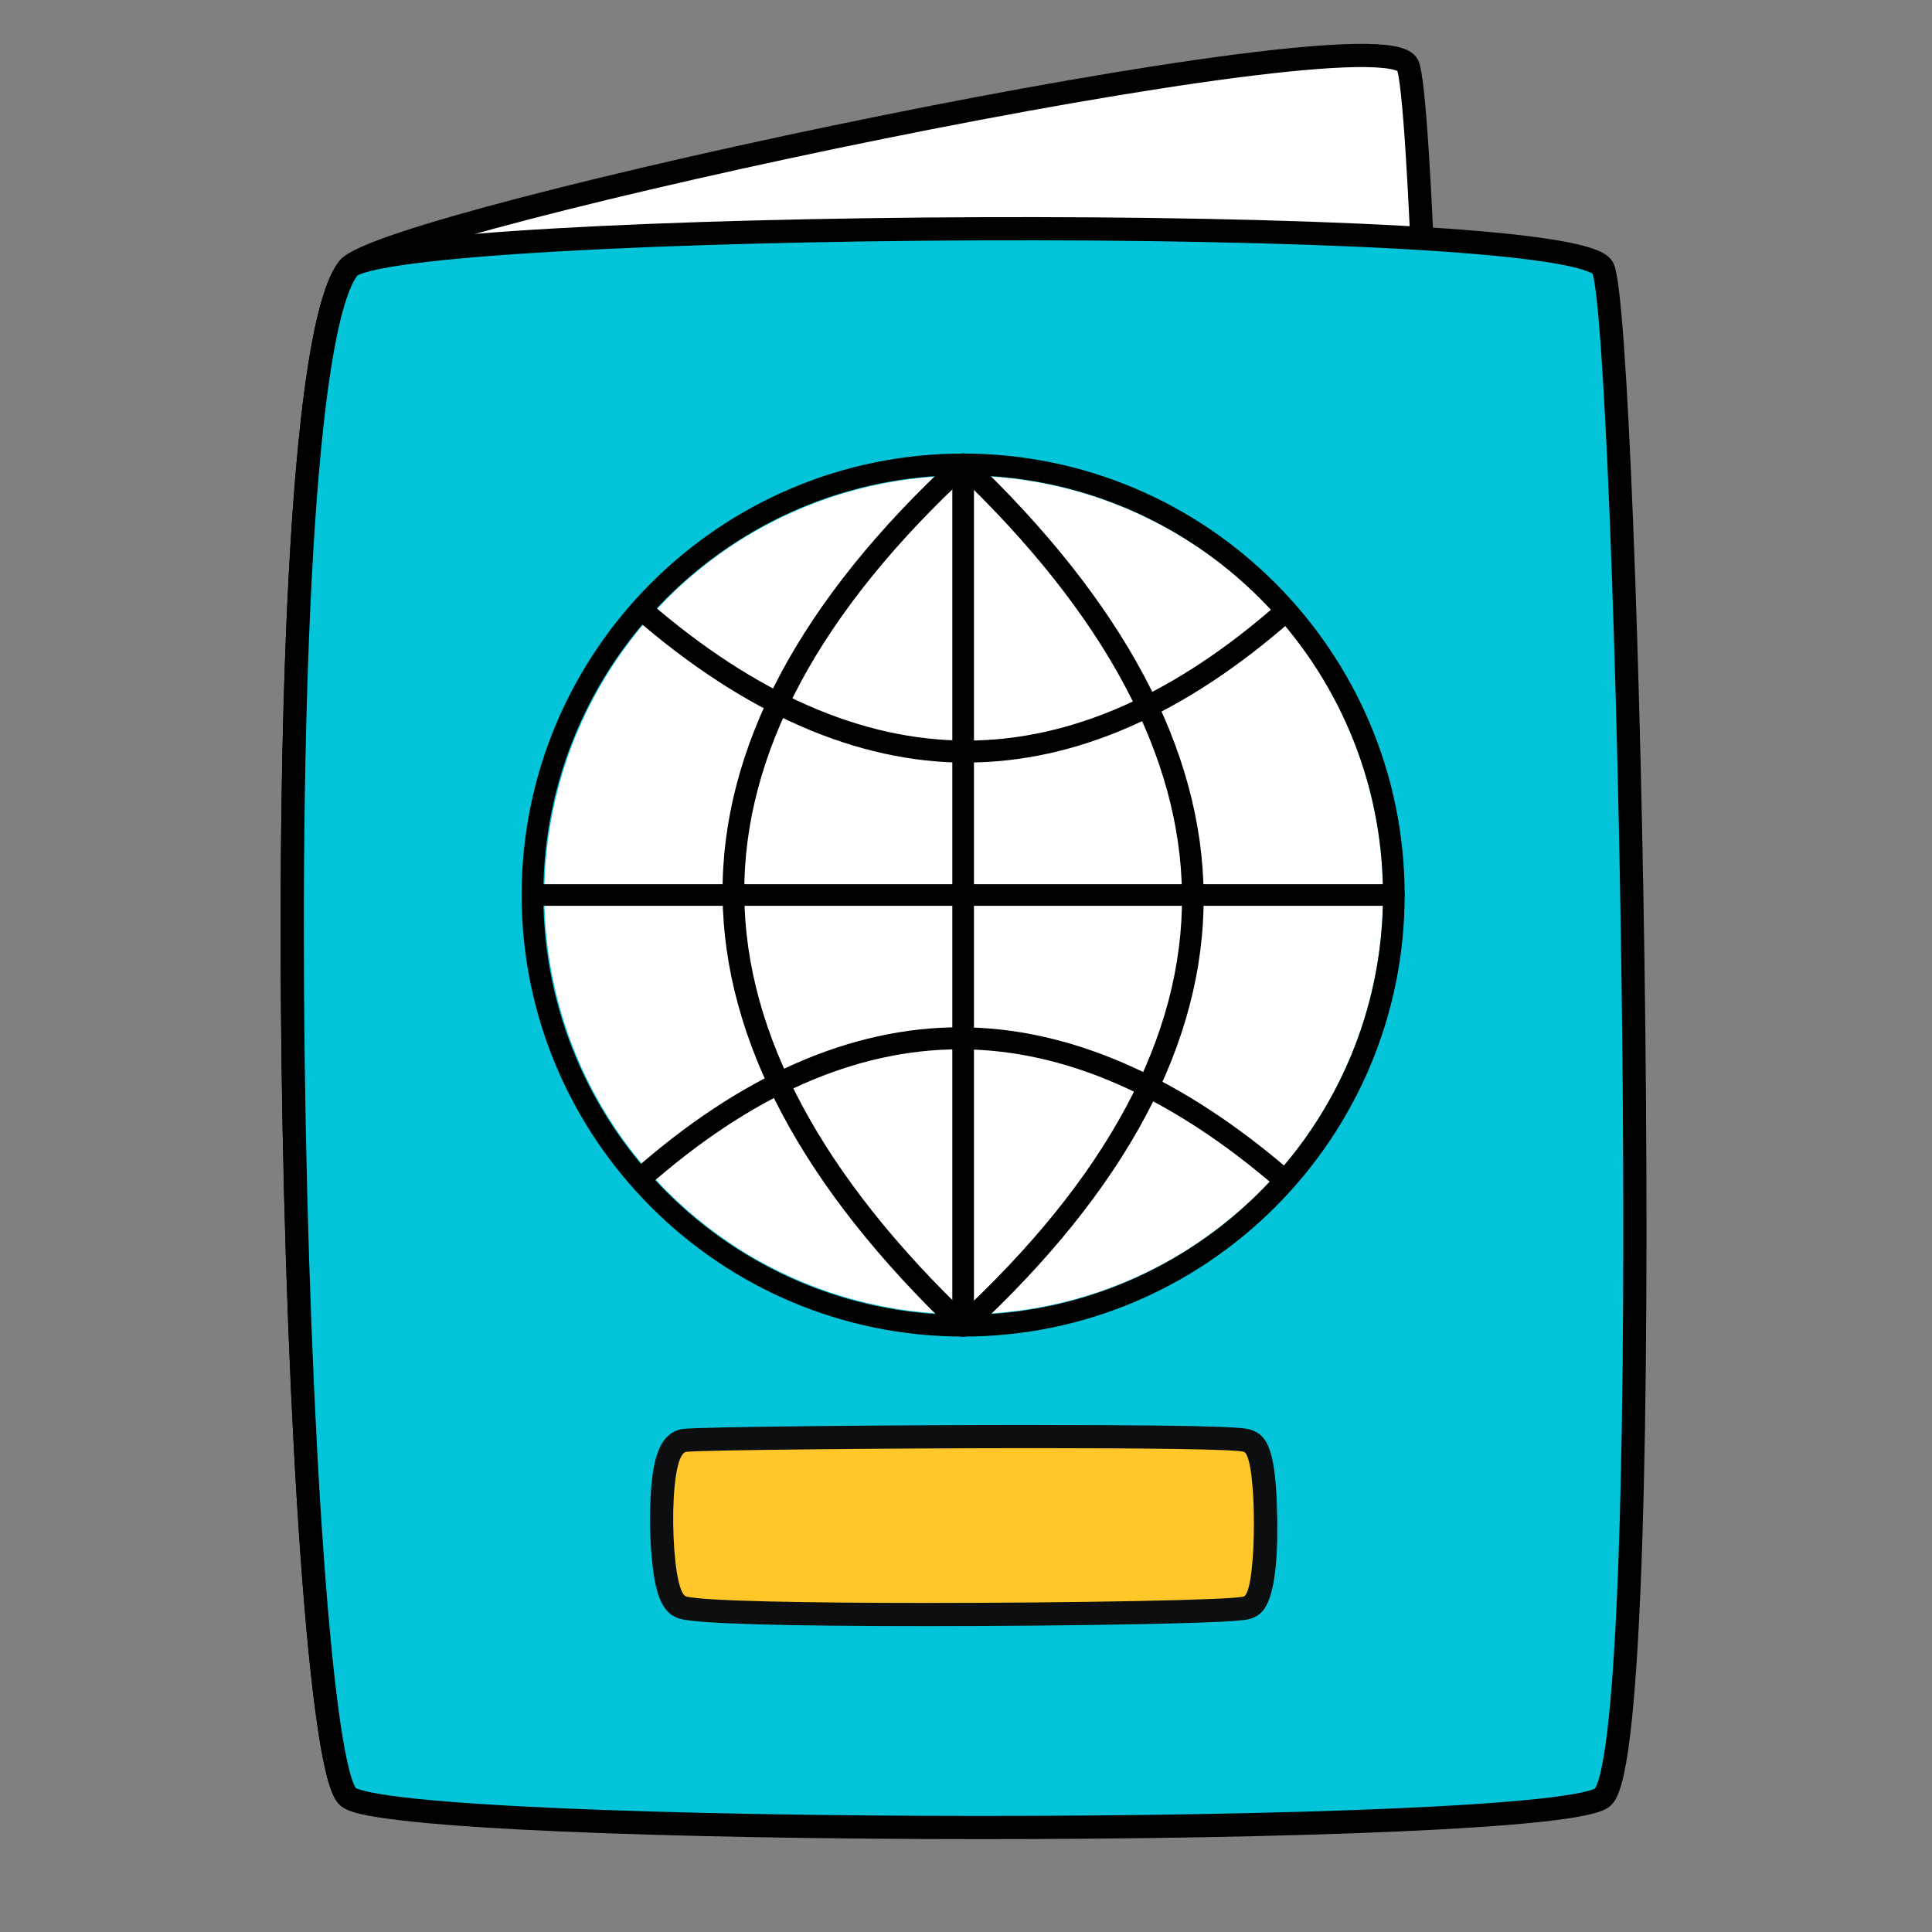 <svg xmlns="http://www.w3.org/2000/svg" id="Layer_1" data-name="Layer 1" viewBox="0 0 250 250"><rect x="0" y="0" width="250" height="250" fill="#808080" stroke="none"/><defs><style>      .cls-1, .cls-2 {        fill: #fff;      }      .cls-3 {        fill: #ffc729;      }      .cls-4 {        fill: #0d0e0f;      }      .cls-5 {        fill: #04c4d9;        stroke-miterlimit: 10;      }      .cls-5, .cls-2 {        stroke: #000;        stroke-width: 3px;      }      .cls-2 {        stroke-linecap: round;        stroke-linejoin: round;      }    </style></defs><g><path class="cls-2" d="m182.15,8.43c3.21,6.9,7.43,212.18,0,219.3-5.54,5.3-130.42,10.04-137.07,4.81-7.11-5.6-11.96-182.34,0-197.83C49.86,28.51,178.71,1.04,182.15,8.43Z"></path><path class="cls-5" d="m207.42,34.7c3.21,6.9,7.43,190.72,0,197.83-5.54,5.3-155.69,5.24-162.34,0-7.11-5.6-11.96-182.34,0-197.83,4.78-6.19,158.9-7.4,162.34,0Z"></path></g><g><circle class="cls-1" cx="124.7" cy="115.81" r="54.26"></circle><g><path d="m68.9,117.21c-.77,0-1.4-.63-1.4-1.4s.63-1.4,1.4-1.4h111.46c.77,0,1.4.63,1.4,1.4s-.63,1.4-1.4,1.4h-111.46Z"></path><path d="m124.63,172.95c-.77,0-1.4-.63-1.4-1.4V60.08c0-.77.63-1.4,1.4-1.4s1.4.63,1.4,1.4v111.46c0,.77-.63,1.4-1.4,1.4Z"></path><path d="m125.07,98.69c-14.18,0-28.65-6.32-43-18.77-.28-.25-.45-.59-.48-.96s.09-.73.34-1.02c.37-.42.82-.49,1.06-.49s.59.06.92.35c13.79,11.97,27.63,18.03,41.15,18.03s27.05-6,40.43-17.83c.33-.29.68-.35.93-.35s.69.06,1.05.47c.51.58.46,1.47-.12,1.98-13.94,12.33-28.17,18.57-42.28,18.57Z"></path><path d="m124.63,172.95c-31.5,0-57.13-25.63-57.13-57.13s25.63-57.13,57.13-57.13,57.13,25.63,57.13,57.13-25.63,57.13-57.13,57.13Zm0-111.46c-29.96,0-54.33,24.37-54.33,54.33s24.37,54.33,54.33,54.33,54.33-24.37,54.33-54.33-24.37-54.33-54.33-54.33Z"></path><path d="m166.27,154.16c-.24,0-.59-.06-.91-.34-13.79-11.97-27.64-18.04-41.16-18.04s-27.05,6-40.43,17.82c-.33.29-.69.35-.93.35s-.69-.06-1.05-.47c-.25-.28-.37-.64-.35-1.01.02-.37.19-.71.47-.96,13.95-12.33,28.18-18.58,42.28-18.58s28.65,6.32,42.99,18.77c.28.25.45.58.48.96.03.37-.09.73-.34,1.02-.27.31-.65.48-1.05.48Z"></path><path d="m124.63,172.95c-.36,0-.7-.14-.97-.39-19.86-18.91-30-38-30.16-56.74-.16-19.05,10-38.15,30.18-56.77.26-.24.6-.37.95-.37.4,0,.76.16,1.03.45.25.27.38.63.37,1.01-.01.37-.17.72-.45.97-19.58,18.08-29.43,36.48-29.27,54.69.15,17.96,10,36.37,29.29,54.73.27.26.43.61.44.98.01.37-.13.73-.38,1-.36.38-.79.44-1.02.44h0Z"></path><path d="m124.55,172.94c-.24-.01-.63-.1-.95-.45-.26-.28-.39-.63-.37-1,.01-.37.17-.72.45-.97,19.58-18.07,29.43-36.47,29.27-54.7-.15-17.95-10-36.36-29.29-54.73-.56-.53-.58-1.42-.05-1.98.27-.28.63-.44,1.02-.44.36,0,.7.14.96.39,19.86,18.91,30.01,38,30.16,56.74.16,19.04-10,38.14-30.18,56.77-.33.31-.7.38-.95.38h-.08Z"></path></g></g><g><path class="cls-3" d="m119.84,208.91c-10.51,0-28.58-.12-31.44-.89-1.36-.37-2.05-1.96-2.48-5.69-.29-2.53-.38-5.67-.24-8.4.32-6.28,1.63-7.34,2.87-7.54,1.57-.26,27.02-.5,45.6-.5,25.78,0,26.87.4,27.33.57.79.29,1.99.73,2.25,8.33.19,5.48-.03,12.22-2.15,13.16-2.08.92-41.34.97-41.74.97Z"></path><path class="cls-4" d="m134.15,187.39c13.91,0,25.85.13,26.81.48,1.74.64,1.72,17.94,0,18.71-1.03.46-22,.84-41.12.84-14.98,0-28.81-.23-31.05-.84-2.04-.55-2.43-18.31,0-18.71,1.34-.22,25.38-.48,45.36-.48m0-3v3-3c-17.19,0-44.01.22-45.84.52-3.25.53-3.91,4.61-4.13,8.95-.14,2.81-.05,6.04.25,8.65.43,3.72,1.2,6.32,3.58,6.97,2.31.62,13.02.94,31.84.94,9.4,0,19.38-.09,27.4-.25,13.63-.27,14.24-.54,14.94-.85,1.13-.5,3.48-1.55,3.04-14.56-.25-7.25-1.32-9.01-3.23-9.7-.76-.28-1.8-.66-27.84-.66h0Z"></path></g></svg>